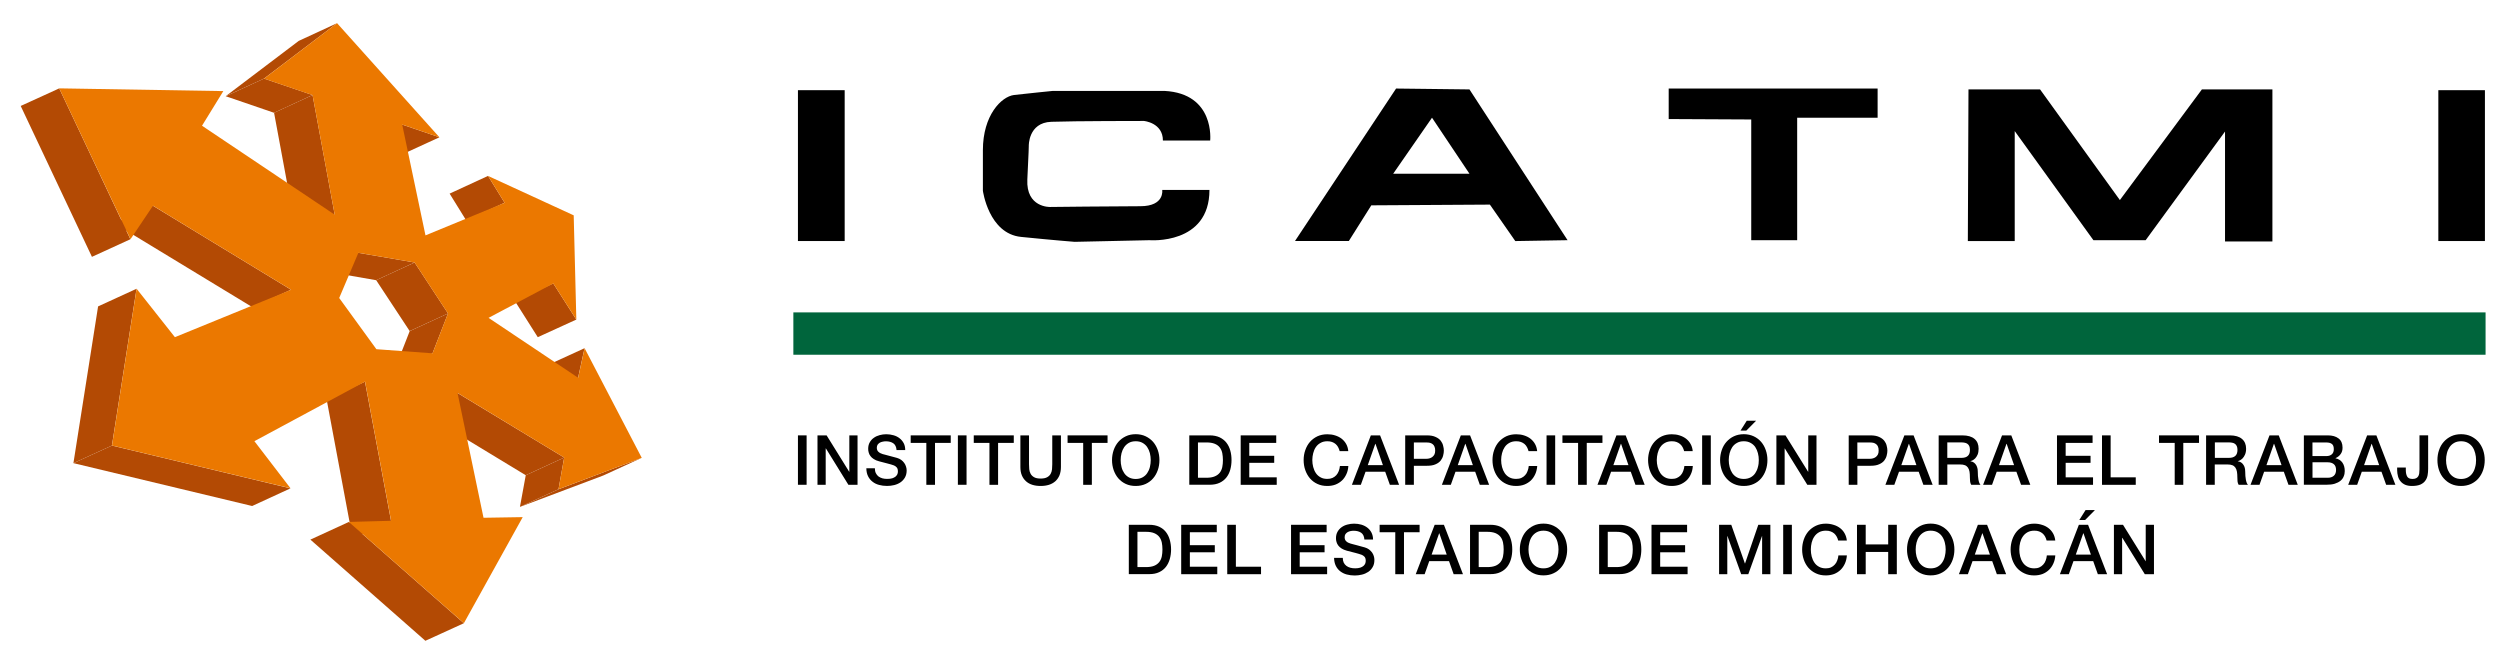 <?xml version="1.0" encoding="utf-8"?>
<!-- Generator: Adobe Illustrator 24.2.3, SVG Export Plug-In . SVG Version: 6.00 Build 0)  -->
<svg version="1.1" id="Capa_1" xmlns="http://www.w3.org/2000/svg" xmlns:xlink="http://www.w3.org/1999/xlink" x="0px" y="0px"
	 viewBox="0 0 654.78 171" style="enable-background:new 0 0 654.78 171;" xml:space="preserve">
<style type="text/css">
	.st0{fill:#B34A04;}
	.st1{fill:#EB7800;}
	.st2{fill:#00653C;}
</style>
<g>
	<g>
		<polygon class="st0" points="132.15,53.1 122.1,57.72 117.76,50.71 127.82,46.07 		"/>
		<polygon class="st0" points="115.09,35.96 105.04,40.57 95.27,37.24 105.33,32.63 		"/>
		<polyline class="st0" points="78.24,10.71 88.28,6.07 69.15,20.58 59.1,25.2 		"/>
		<polygon class="st0" points="81.86,24.89 71.78,29.54 59.11,25.2 69.15,20.58 		"/>
		<polygon class="st0" points="150.94,83.7 140.85,88.31 134.85,78.84 144.91,74.23 		"/>
		<polygon class="st0" points="151.41,98.92 141.34,103.52 143.03,95.81 153.1,91.2 		"/>
		<polygon class="st0" points="146.28,128.14 136.18,132.76 137.7,124.47 147.76,119.84 		"/>
		<polyline class="st0" points="136.19,132.76 146.28,128.14 168.08,119.91 158.03,124.53 		"/>
		<polygon class="st0" points="117.34,82.1 107.3,86.71 98.52,73.38 108.59,68.75 		"/>
		<polygon class="st0" points="147.76,119.84 137.7,124.47 109.76,107.52 119.82,102.93 		"/>
		<polygon class="st0" points="113.28,92.54 103.23,97.14 107.31,86.71 117.34,82.1 		"/>
		<polygon class="st0" points="108.58,68.75 98.52,73.39 83.8,70.82 93.87,66.22 		"/>
		<polygon class="st0" points="87.66,56.22 77.59,60.85 71.78,29.53 81.86,24.89 		"/>
		<polygon class="st0" points="102.41,136.41 92.36,141.02 85.54,104.56 95.59,99.96 		"/>
		<polygon class="st0" points="121.49,163.23 111.41,167.83 81.29,141.33 91.35,136.71 		"/>
		<polygon class="st0" points="76.22,75.88 66.15,80.48 29.95,58.5 40.04,53.88 		"/>
		<polygon class="st0" points="34.15,62.66 24.08,67.27 5.42,27.75 15.51,23.15 		"/>
		<polygon class="st0" points="29.31,116.7 19.23,121.3 25.69,80.25 35.76,75.63 		"/>
		<polygon class="st0" points="76.07,127.91 66.04,132.53 19.23,121.3 29.31,116.7 		"/>
		<path class="st1" d="M168.08,119.91l-21.8,8.22l1.49-8.29l-27.94-16.92l6.81,32.69l10.27-0.17l-15.41,27.78l-30.15-26.52
			l11.08-0.3l-6.82-36.45l-28.98,15.6l9.46,12.34l-46.76-11.2l6.45-41.07l10.03,12.69l30.43-12.43l-36.17-22l-5.89,8.77L15.51,23.14
			l42.98,0.72l-5.58,9.07l34.75,23.3l-5.8-31.32l-12.71-4.32L88.28,6.07l26.81,29.89l-9.75-3.33l6.1,29.02l20.72-8.54l-4.33-7.03
			l22.43,10.32l0.69,27.3l-6.03-9.45l-16.96,9l23.46,15.69l1.7-7.73L168.08,119.91z M113.28,92.54l4.05-10.44l-8.75-13.35
			l-14.72-2.53l-5.02,11.83l9.74,13.41L113.28,92.54"/>
	</g>
	<g>
		<rect x="208.99" y="23.62" width="12.24" height="39.51"/>
		<rect x="638.63" y="23.62" width="12.2" height="39.51"/>
		<path d="M304.58,36.81h12.38c0,0,1.32-12.31-11.99-13h-29.21c0,0-6.87,0.69-10.18,1.07c-3.33,0.43-8.15,5.32-8.15,14.44v10.64
			c0,0,1.51,11.25,10.01,12.09c8.48,0.86,14.02,1.29,14.02,1.29l19.59-0.43c0,0,15.72,1.3,15.72-13.16H304.4
			c0,0,0.71,4.26-5.74,4.26c-6.47,0-23.65,0.2-23.65,0.2s-6.3,0.2-5.94-7.21c0.38-7.44,0.38-8.74,0.38-8.74s-0.2-6.14,5.9-6.36
			c6.1-0.22,24.26-0.22,24.26-0.22S304.58,32.13,304.58,36.81"/>
		<path d="M384.87,23.42l-19.22-0.23l-26.48,39.94h14.1l5.89-9.35l31.06-0.19l6.65,9.55l13.69-0.23L384.87,23.42z M364.89,45.5
			l10.17-14.67l9.81,14.67H364.89z"/>
		<polygon points="437.05,31.18 437.05,23.19 491.77,23.19 491.77,30.84 470.7,30.84 470.7,62.91 458.67,62.91 458.67,31.29 		"/>
		<polygon points="515.4,63.13 527.68,63.13 527.68,34.33 548.29,62.91 561.97,62.91 582.76,34.45 582.76,63.25 595.17,63.25 
			595.17,23.42 576.7,23.42 555.22,52.4 534.32,23.42 515.57,23.42 		"/>
		<rect x="207.79" y="81.82" class="st2" width="443.21" height="11.09"/>
		<polygon points="214.11,114.03 216.5,114.03 222.42,123.57 222.45,123.57 222.45,114.03 224.6,114.03 224.6,126.98 222.21,126.98 
			216.32,117.46 216.26,117.46 216.26,126.98 214.11,126.98 		"/>
		<path d="M229.14,122.66c0,0.5,0.08,0.92,0.26,1.27c0.17,0.35,0.4,0.64,0.7,0.87c0.31,0.22,0.65,0.38,1.04,0.49
			c0.39,0.11,0.82,0.14,1.29,0.14c0.49,0,0.92-0.06,1.27-0.16c0.34-0.12,0.63-0.26,0.86-0.45c0.2-0.18,0.37-0.39,0.47-0.61
			c0.1-0.24,0.14-0.49,0.14-0.72c0-0.51-0.11-0.86-0.33-1.09c-0.22-0.25-0.47-0.41-0.73-0.51c-0.47-0.17-1-0.33-1.61-0.48
			c-0.61-0.14-1.36-0.35-2.26-0.59c-0.55-0.15-1.01-0.33-1.38-0.58c-0.37-0.23-0.66-0.49-0.87-0.78c-0.23-0.28-0.37-0.6-0.46-0.92
			c-0.11-0.33-0.14-0.66-0.14-1c0-0.66,0.14-1.23,0.41-1.69c0.27-0.49,0.63-0.88,1.08-1.19c0.45-0.32,0.95-0.55,1.53-0.7
			c0.55-0.15,1.13-0.23,1.71-0.23c0.67,0,1.32,0.1,1.91,0.27c0.61,0.17,1.13,0.43,1.58,0.79c0.46,0.35,0.81,0.78,1.09,1.3
			c0.26,0.5,0.39,1.09,0.39,1.79h-2.27c-0.06-0.84-0.35-1.43-0.85-1.78c-0.5-0.34-1.16-0.52-1.94-0.52c-0.26,0-0.55,0.03-0.81,0.09
			c-0.29,0.05-0.55,0.15-0.77,0.26c-0.23,0.14-0.42,0.31-0.58,0.52c-0.14,0.22-0.22,0.49-0.22,0.82c0,0.45,0.14,0.81,0.43,1.07
			c0.28,0.26,0.65,0.45,1.11,0.59c0.05,0.01,0.23,0.06,0.58,0.15c0.33,0.1,0.7,0.19,1.12,0.3c0.41,0.11,0.81,0.22,1.2,0.32
			c0.39,0.1,0.67,0.17,0.85,0.23c0.42,0.12,0.78,0.3,1.1,0.52c0.31,0.23,0.58,0.51,0.79,0.8c0.21,0.29,0.37,0.61,0.47,0.95
			c0.11,0.33,0.17,0.68,0.17,1.01c0,0.72-0.16,1.34-0.45,1.85c-0.3,0.52-0.69,0.94-1.17,1.27c-0.49,0.33-1.04,0.57-1.65,0.72
			c-0.61,0.15-1.25,0.22-1.88,0.22c-0.74,0-1.43-0.09-2.09-0.27c-0.64-0.17-1.22-0.45-1.7-0.84c-0.48-0.37-0.88-0.84-1.17-1.43
			c-0.29-0.59-0.44-1.27-0.45-2.08H229.14z"/>
		<polygon points="238.52,114.03 249.01,114.03 249.01,116 244.89,116 244.89,126.98 242.62,126.98 242.62,116 238.52,116 		"/>
		<rect x="250.88" y="114.03" width="2.27" height="12.94"/>
		<rect x="208.99" y="114.03" width="2.27" height="12.94"/>
		<polygon points="255.04,114.03 265.52,114.03 265.52,116 261.41,116 261.41,126.98 259.15,126.98 259.15,116 255.04,116 		"/>
		<path d="M267.24,114.03h2.27v7.54c0,0.45,0.02,0.88,0.06,1.33c0.05,0.45,0.17,0.86,0.37,1.21c0.2,0.35,0.5,0.66,0.91,0.88
			c0.4,0.23,0.96,0.35,1.71,0.35c0.73,0,1.3-0.12,1.7-0.35c0.41-0.22,0.71-0.52,0.91-0.88c0.2-0.35,0.32-0.76,0.37-1.21
			c0.04-0.45,0.06-0.88,0.06-1.33v-7.54h2.27v8.29c0,0.83-0.14,1.56-0.38,2.17c-0.26,0.61-0.62,1.13-1.08,1.55
			c-0.47,0.41-1.02,0.73-1.69,0.94c-0.64,0.2-1.36,0.3-2.16,0.3c-0.81,0-1.53-0.1-2.17-0.3c-0.66-0.2-1.22-0.53-1.68-0.94
			c-0.46-0.42-0.83-0.94-1.08-1.55c-0.26-0.61-0.38-1.35-0.38-2.17V114.03z"/>
		<polygon points="279.61,114.03 290.08,114.03 290.08,116 285.97,116 285.97,126.98 283.7,126.98 283.7,116 279.61,116 		"/>
		<path d="M297.46,113.72c0.96,0,1.83,0.19,2.6,0.55c0.77,0.37,1.42,0.86,1.95,1.46c0.54,0.63,0.94,1.35,1.23,2.16
			c0.29,0.82,0.43,1.7,0.43,2.61c0,0.93-0.14,1.81-0.43,2.63c-0.29,0.82-0.69,1.54-1.23,2.16c-0.52,0.61-1.18,1.1-1.95,1.46
			c-0.77,0.35-1.64,0.53-2.6,0.53c-0.97,0-1.83-0.17-2.6-0.53c-0.77-0.36-1.42-0.85-1.95-1.46c-0.54-0.62-0.93-1.34-1.23-2.16
			c-0.28-0.82-0.43-1.7-0.43-2.63c0-0.92,0.15-1.79,0.43-2.61c0.29-0.82,0.69-1.54,1.23-2.16c0.52-0.6,1.18-1.09,1.95-1.46
			C295.63,113.9,296.5,113.72,297.46,113.72 M297.46,115.57c-0.69,0-1.29,0.14-1.79,0.42c-0.49,0.28-0.9,0.65-1.23,1.12
			c-0.31,0.46-0.55,0.99-0.7,1.58c-0.15,0.6-0.22,1.19-0.22,1.82c0,0.62,0.07,1.23,0.22,1.81c0.14,0.6,0.39,1.13,0.7,1.59
			c0.32,0.48,0.73,0.84,1.23,1.12c0.5,0.27,1.09,0.42,1.79,0.42c0.69,0,1.28-0.15,1.78-0.42c0.51-0.28,0.92-0.64,1.23-1.12
			c0.31-0.46,0.55-0.98,0.7-1.59c0.14-0.58,0.22-1.19,0.22-1.81c0-0.63-0.08-1.22-0.22-1.82c-0.15-0.58-0.39-1.12-0.7-1.58
			c-0.31-0.47-0.72-0.84-1.23-1.12C298.75,115.71,298.15,115.57,297.46,115.57"/>
		<path d="M311.49,114.03h5.36c1,0,1.85,0.18,2.58,0.51c0.71,0.35,1.31,0.8,1.77,1.39c0.46,0.58,0.8,1.27,1.02,2.06
			c0.23,0.79,0.33,1.63,0.33,2.51c0,0.89-0.11,1.73-0.33,2.52c-0.22,0.79-0.56,1.47-1.02,2.05c-0.46,0.58-1.06,1.05-1.77,1.38
			c-0.73,0.34-1.59,0.51-2.58,0.51h-5.36V114.03z M313.76,125.13h2.23c0.88,0,1.6-0.12,2.16-0.36c0.56-0.23,1-0.55,1.33-0.98
			c0.32-0.41,0.53-0.9,0.65-1.46c0.11-0.56,0.17-1.17,0.17-1.83c0-0.64-0.07-1.26-0.17-1.82c-0.12-0.56-0.33-1.06-0.65-1.47
			c-0.32-0.42-0.76-0.75-1.33-0.98c-0.57-0.23-1.29-0.35-2.16-0.35h-2.23V125.13z"/>
		<polygon points="324.95,114.03 334.26,114.03 334.26,116 327.2,116 327.2,119.38 333.73,119.38 333.73,121.22 327.2,121.22 
			327.2,125.02 334.39,125.02 334.39,126.98 324.95,126.98 		"/>
		<path d="M350.87,118.14c-0.1-0.37-0.23-0.71-0.4-1.02c-0.17-0.32-0.39-0.59-0.65-0.82c-0.26-0.22-0.58-0.41-0.94-0.54
			c-0.36-0.14-0.77-0.19-1.24-0.19c-0.68,0-1.28,0.14-1.77,0.43c-0.51,0.27-0.92,0.64-1.23,1.1c-0.32,0.46-0.55,1-0.7,1.6
			c-0.14,0.59-0.23,1.18-0.23,1.8c0,0.62,0.08,1.23,0.23,1.81c0.16,0.59,0.38,1.13,0.7,1.6c0.31,0.46,0.72,0.84,1.23,1.11
			c0.49,0.29,1.09,0.41,1.77,0.41c0.51,0,0.95-0.08,1.34-0.25c0.39-0.17,0.72-0.41,1.01-0.72c0.27-0.31,0.49-0.67,0.65-1.09
			c0.16-0.41,0.25-0.85,0.3-1.32h2.21c-0.05,0.77-0.2,1.47-0.5,2.11c-0.29,0.64-0.66,1.2-1.15,1.67c-0.49,0.46-1.05,0.82-1.7,1.08
			c-0.65,0.25-1.37,0.37-2.16,0.37c-0.97,0-1.82-0.17-2.59-0.53c-0.77-0.35-1.42-0.84-1.96-1.46c-0.52-0.62-0.93-1.34-1.22-2.16
			c-0.29-0.82-0.43-1.7-0.43-2.63c0-0.92,0.14-1.79,0.43-2.6c0.29-0.83,0.69-1.55,1.22-2.16c0.54-0.61,1.19-1.1,1.96-1.47
			c0.77-0.35,1.62-0.53,2.59-0.53c0.73,0,1.4,0.09,2.05,0.3c0.64,0.2,1.21,0.49,1.7,0.86c0.49,0.39,0.89,0.85,1.19,1.39
			c0.3,0.53,0.49,1.17,0.55,1.86H350.87z"/>
		<path d="M359.04,114.03h2.42l4.98,12.94h-2.42l-1.22-3.41h-5.15l-1.23,3.41h-2.34L359.04,114.03z M358.24,121.82h3.96l-1.94-5.57
			h-0.06L358.24,121.82z"/>
		<path d="M368.04,114.03h5.71c0.92,0,1.67,0.14,2.24,0.41c0.59,0.26,1.03,0.58,1.35,0.99c0.3,0.39,0.52,0.82,0.63,1.3
			c0.13,0.47,0.19,0.89,0.19,1.3c0,0.4-0.06,0.83-0.19,1.3c-0.11,0.46-0.33,0.89-0.63,1.29c-0.32,0.4-0.76,0.73-1.35,0.98
			c-0.58,0.27-1.33,0.39-2.24,0.39h-3.44v4.99h-2.27V114.03z M370.31,120.16h3.31c0.26,0,0.52-0.03,0.79-0.11
			c0.26-0.08,0.51-0.19,0.72-0.35c0.23-0.17,0.41-0.39,0.56-0.66c0.14-0.27,0.2-0.6,0.2-1.01c0-0.43-0.05-0.78-0.18-1.05
			c-0.11-0.29-0.28-0.51-0.49-0.66c-0.2-0.15-0.44-0.28-0.7-0.34c-0.27-0.06-0.55-0.09-0.86-0.09h-3.35V120.16z"/>
		<path d="M382.61,114.03h2.42l4.99,12.94h-2.44l-1.21-3.41h-5.16l-1.22,3.41h-2.34L382.61,114.03z M381.81,121.82h3.95l-1.94-5.57
			h-0.06L381.81,121.82z"/>
		<path d="M400.34,118.14c-0.1-0.37-0.23-0.71-0.4-1.02c-0.17-0.32-0.38-0.59-0.64-0.82c-0.27-0.22-0.58-0.41-0.95-0.54
			c-0.35-0.14-0.77-0.19-1.25-0.19c-0.68,0-1.27,0.14-1.78,0.43c-0.5,0.27-0.91,0.64-1.22,1.1c-0.31,0.46-0.55,1-0.7,1.6
			c-0.15,0.59-0.23,1.18-0.23,1.8c0,0.62,0.08,1.23,0.23,1.81c0.15,0.59,0.39,1.13,0.7,1.6c0.31,0.46,0.72,0.84,1.22,1.11
			c0.51,0.29,1.1,0.41,1.78,0.41c0.51,0,0.97-0.08,1.35-0.25c0.39-0.17,0.72-0.41,1-0.72c0.29-0.31,0.5-0.67,0.64-1.09
			c0.17-0.41,0.26-0.85,0.31-1.32h2.22c-0.06,0.77-0.22,1.47-0.51,2.11c-0.29,0.64-0.66,1.2-1.14,1.67
			c-0.49,0.46-1.06,0.82-1.71,1.08c-0.65,0.25-1.37,0.37-2.16,0.37c-0.95,0-1.82-0.17-2.59-0.53c-0.77-0.35-1.41-0.84-1.96-1.46
			c-0.53-0.62-0.94-1.34-1.22-2.16c-0.29-0.82-0.43-1.7-0.43-2.63c0-0.92,0.14-1.79,0.43-2.6c0.28-0.83,0.69-1.55,1.22-2.16
			c0.55-0.61,1.19-1.1,1.96-1.47c0.77-0.35,1.64-0.53,2.59-0.53c0.73,0,1.42,0.09,2.06,0.3c0.64,0.2,1.21,0.49,1.69,0.86
			c0.49,0.39,0.89,0.85,1.19,1.39c0.3,0.53,0.49,1.17,0.56,1.86H400.34z"/>
		<rect x="405.06" y="114.03" width="2.26" height="12.94"/>
		<polygon points="409.22,114.03 419.7,114.03 419.7,116 415.59,116 415.59,126.98 413.32,126.98 413.32,116 409.22,116 		"/>
		<path d="M423.36,114.03h2.42l4.98,12.94h-2.42l-1.22-3.41h-5.16l-1.22,3.41h-2.34L423.36,114.03z M422.56,121.82h3.95l-1.93-5.57
			h-0.06L422.56,121.82z"/>
		<path d="M441.09,118.14c-0.09-0.37-0.23-0.71-0.4-1.02c-0.17-0.32-0.39-0.59-0.66-0.82c-0.26-0.22-0.57-0.41-0.93-0.54
			c-0.35-0.14-0.77-0.19-1.24-0.19c-0.67,0-1.28,0.14-1.79,0.43c-0.49,0.27-0.9,0.64-1.21,1.1c-0.32,0.46-0.55,1-0.7,1.6
			c-0.14,0.59-0.23,1.18-0.23,1.8c0,0.62,0.08,1.23,0.23,1.81c0.16,0.59,0.39,1.13,0.7,1.6c0.31,0.46,0.72,0.84,1.21,1.11
			c0.51,0.29,1.11,0.41,1.79,0.41c0.52,0,0.97-0.08,1.34-0.25c0.39-0.17,0.72-0.41,1.01-0.72c0.28-0.31,0.49-0.67,0.64-1.09
			c0.16-0.41,0.26-0.85,0.31-1.32h2.21c-0.05,0.77-0.2,1.47-0.5,2.11c-0.27,0.64-0.66,1.2-1.14,1.67c-0.5,0.46-1.07,0.82-1.72,1.08
			c-0.65,0.25-1.37,0.37-2.16,0.37c-0.95,0-1.82-0.17-2.59-0.53c-0.77-0.35-1.41-0.84-1.95-1.46c-0.54-0.62-0.95-1.34-1.23-2.16
			c-0.27-0.82-0.43-1.7-0.43-2.63c0-0.92,0.15-1.79,0.43-2.6c0.28-0.83,0.69-1.55,1.23-2.16c0.54-0.61,1.18-1.1,1.95-1.47
			c0.77-0.35,1.64-0.53,2.59-0.53c0.74,0,1.42,0.09,2.05,0.3c0.64,0.2,1.21,0.49,1.7,0.86c0.49,0.39,0.89,0.85,1.19,1.39
			c0.3,0.53,0.49,1.17,0.55,1.86H441.09z"/>
		<rect x="445.81" y="114.03" width="2.27" height="12.94"/>
		<path d="M456.72,113.72c0.97,0,1.84,0.2,2.6,0.55c0.77,0.36,1.42,0.86,1.95,1.47c0.52,0.61,0.93,1.33,1.21,2.16
			c0.29,0.82,0.43,1.69,0.43,2.6c0,0.93-0.14,1.81-0.43,2.63c-0.28,0.82-0.69,1.54-1.21,2.16c-0.53,0.63-1.18,1.11-1.95,1.46
			c-0.76,0.35-1.63,0.53-2.6,0.53c-0.96,0-1.83-0.17-2.6-0.53c-0.77-0.35-1.41-0.84-1.95-1.46c-0.54-0.62-0.95-1.34-1.23-2.16
			c-0.27-0.82-0.43-1.7-0.43-2.63c0-0.92,0.15-1.79,0.43-2.6c0.28-0.83,0.69-1.55,1.23-2.16c0.54-0.61,1.18-1.11,1.95-1.47
			C454.89,113.91,455.76,113.72,456.72,113.72 M456.72,115.57c-0.68,0-1.29,0.14-1.78,0.43c-0.51,0.27-0.91,0.64-1.23,1.1
			c-0.31,0.48-0.55,1-0.7,1.59c-0.15,0.61-0.23,1.2-0.23,1.82c0,0.62,0.08,1.23,0.23,1.81c0.15,0.59,0.39,1.13,0.7,1.6
			c0.32,0.46,0.72,0.84,1.23,1.11c0.49,0.27,1.1,0.41,1.78,0.41c0.69,0,1.27-0.14,1.78-0.41c0.51-0.27,0.92-0.64,1.23-1.11
			c0.31-0.47,0.55-1.01,0.69-1.6c0.17-0.58,0.23-1.19,0.23-1.81c0-0.61-0.07-1.21-0.23-1.82c-0.15-0.58-0.38-1.11-0.69-1.59
			c-0.31-0.46-0.72-0.83-1.23-1.1C457.99,115.71,457.41,115.57,456.72,115.57 M457.5,110.19h2.45l-2.57,2.59h-1.52L457.5,110.19z"/>
		<polygon points="465.26,114.03 467.64,114.03 473.57,123.57 473.6,123.57 473.6,114.03 475.76,114.03 475.76,126.98 
			473.36,126.98 467.47,117.46 467.42,117.46 467.42,126.98 465.26,126.98 		"/>
		<path d="M484.2,114.03h5.71c0.92,0,1.67,0.14,2.25,0.41c0.58,0.26,1.02,0.58,1.35,0.99c0.3,0.39,0.52,0.82,0.63,1.3
			c0.12,0.47,0.19,0.89,0.19,1.3c0,0.4-0.07,0.83-0.19,1.3c-0.11,0.46-0.33,0.89-0.63,1.29c-0.32,0.4-0.76,0.73-1.35,0.98
			c-0.58,0.27-1.33,0.39-2.25,0.39h-3.44v4.99h-2.27V114.03z M486.47,120.16h3.32c0.24,0,0.5-0.03,0.78-0.11
			c0.26-0.08,0.51-0.19,0.72-0.35c0.22-0.17,0.41-0.39,0.55-0.66c0.14-0.27,0.2-0.6,0.2-1.01c0-0.43-0.05-0.78-0.17-1.05
			c-0.12-0.29-0.29-0.51-0.5-0.66c-0.2-0.15-0.44-0.28-0.7-0.34c-0.27-0.06-0.56-0.09-0.86-0.09h-3.35V120.16z"/>
		<path d="M498.78,114.03h2.41l4.99,12.94h-2.43l-1.22-3.41h-5.16l-1.22,3.41h-2.34L498.78,114.03z M497.98,121.82h3.95l-1.94-5.57
			h-0.05L497.98,121.82z"/>
		<path d="M507.77,114.03h6.19c1.42,0,2.49,0.32,3.2,0.93c0.72,0.61,1.06,1.47,1.06,2.58c0,0.62-0.09,1.12-0.26,1.53
			c-0.18,0.4-0.39,0.73-0.63,0.98c-0.24,0.23-0.49,0.43-0.71,0.53c-0.25,0.11-0.41,0.18-0.53,0.21v0.04c0.2,0.02,0.4,0.08,0.63,0.17
			c0.21,0.1,0.43,0.26,0.61,0.47c0.2,0.21,0.36,0.49,0.48,0.82c0.14,0.35,0.2,0.76,0.2,1.28c0,0.75,0.05,1.45,0.17,2.08
			c0.11,0.62,0.29,1.07,0.54,1.33h-2.43c-0.17-0.28-0.27-0.6-0.3-0.92c-0.03-0.33-0.05-0.67-0.05-0.98c0-0.59-0.03-1.11-0.1-1.54
			c-0.08-0.43-0.21-0.78-0.41-1.07c-0.2-0.27-0.45-0.49-0.78-0.62c-0.34-0.14-0.77-0.2-1.29-0.2h-3.33v5.33h-2.27V114.03z
			 M510.04,119.92h3.72c0.71,0,1.27-0.17,1.64-0.52c0.38-0.34,0.55-0.86,0.55-1.55c0-0.41-0.06-0.75-0.17-1.01
			c-0.12-0.26-0.29-0.46-0.51-0.61c-0.2-0.14-0.45-0.24-0.72-0.28c-0.27-0.06-0.55-0.08-0.84-0.08h-3.69V119.92z"/>
		<path d="M524.36,114.03h2.42l4.98,12.94h-2.42l-1.22-3.41h-5.16l-1.22,3.41h-2.34L524.36,114.03z M523.56,121.82h3.95l-1.94-5.57
			h-0.06L523.56,121.82z"/>
		<polygon points="538.75,114.03 548.07,114.03 548.07,116 541.02,116 541.02,119.38 547.54,119.38 547.54,121.22 541.02,121.22 
			541.02,125.02 548.19,125.02 548.19,126.98 538.75,126.98 		"/>
		<polygon points="550.54,114.03 552.8,114.03 552.8,125.02 559.38,125.02 559.38,126.98 550.54,126.98 		"/>
		<polygon points="565.47,114.03 575.95,114.03 575.95,116 571.83,116 571.83,126.98 569.58,126.98 569.58,116 565.47,116 		"/>
		<path d="M577.82,114.03H584c1.43,0,2.49,0.32,3.2,0.93c0.72,0.61,1.08,1.47,1.08,2.58c0,0.62-0.11,1.12-0.29,1.53
			c-0.18,0.4-0.39,0.73-0.63,0.98c-0.25,0.23-0.49,0.43-0.71,0.53c-0.24,0.11-0.41,0.18-0.53,0.21v0.04c0.2,0.02,0.4,0.08,0.63,0.17
			c0.21,0.1,0.43,0.26,0.62,0.47c0.2,0.21,0.35,0.49,0.49,0.82c0.12,0.35,0.19,0.76,0.19,1.28c0,0.75,0.05,1.45,0.17,2.08
			c0.12,0.62,0.29,1.07,0.55,1.33h-2.44c-0.17-0.28-0.27-0.6-0.3-0.92c-0.03-0.33-0.04-0.67-0.04-0.98c0-0.59-0.04-1.11-0.11-1.54
			c-0.08-0.43-0.21-0.78-0.41-1.07c-0.2-0.27-0.45-0.49-0.78-0.62c-0.34-0.14-0.76-0.2-1.29-0.2h-3.33v5.33h-2.27V114.03z
			 M580.09,119.92h3.72c0.71,0,1.27-0.17,1.65-0.52c0.37-0.34,0.56-0.86,0.56-1.55c0-0.41-0.06-0.75-0.18-1.01
			c-0.12-0.26-0.28-0.46-0.5-0.61c-0.21-0.14-0.45-0.24-0.71-0.28c-0.29-0.06-0.57-0.08-0.85-0.08h-3.68V119.92z"/>
		<path d="M594.41,114.03h2.42l4.98,12.94h-2.43l-1.22-3.41H593l-1.21,3.41h-2.35L594.41,114.03z M593.61,121.82h3.95l-1.94-5.57
			h-0.06L593.61,121.82z"/>
		<path d="M603.4,114.03h6.29c1.16,0,2.1,0.26,2.8,0.8c0.7,0.52,1.05,1.34,1.05,2.41c0,0.66-0.15,1.21-0.49,1.67
			c-0.32,0.48-0.78,0.83-1.36,1.09v0.03c0.8,0.17,1.4,0.55,1.81,1.13c0.41,0.58,0.62,1.33,0.62,2.21c0,0.51-0.09,0.98-0.28,1.41
			c-0.17,0.45-0.46,0.84-0.85,1.15c-0.39,0.32-0.89,0.57-1.48,0.76c-0.61,0.19-1.34,0.27-2.16,0.27h-5.94V114.03z M605.67,119.45
			h3.69c0.55,0,0.99-0.15,1.36-0.45c0.36-0.31,0.53-0.76,0.53-1.34c0-0.64-0.15-1.11-0.49-1.37c-0.32-0.26-0.8-0.4-1.41-0.4h-3.69
			V119.45z M605.67,125.13h4c0.69,0,1.23-0.19,1.61-0.54c0.38-0.36,0.56-0.86,0.56-1.5c0-0.67-0.18-1.15-0.56-1.5
			c-0.38-0.33-0.92-0.51-1.61-0.51h-4V125.13z"/>
		<path d="M619.98,114.03h2.42l4.98,12.94h-2.42l-1.22-3.41h-5.16l-1.21,3.41h-2.35L619.98,114.03z M619.18,121.82h3.95l-1.94-5.57
			h-0.05L619.18,121.82z"/>
		<path d="M635.96,122.8c0,0.58-0.05,1.13-0.14,1.66c-0.1,0.54-0.29,1.01-0.6,1.43c-0.29,0.43-0.72,0.76-1.28,1.02
			c-0.56,0.24-1.3,0.37-2.23,0.37c-0.69,0-1.27-0.11-1.76-0.31c-0.49-0.22-0.89-0.51-1.19-0.88c-0.32-0.37-0.55-0.8-0.69-1.31
			c-0.14-0.52-0.23-1.06-0.23-1.65v-0.68h2.27v0.66c0,0.74,0.13,1.31,0.37,1.72c0.24,0.41,0.71,0.61,1.4,0.61
			c0.36,0,0.67-0.06,0.89-0.17c0.23-0.1,0.42-0.26,0.57-0.49c0.14-0.2,0.23-0.46,0.28-0.78c0.04-0.32,0.07-0.67,0.07-1.07v-8.91
			h2.27V122.8z"/>
		<path d="M644.59,113.72c0.96,0,1.83,0.19,2.6,0.55c0.77,0.37,1.41,0.86,1.95,1.46c0.53,0.63,0.94,1.35,1.22,2.16
			c0.28,0.82,0.42,1.7,0.42,2.61c0,0.93-0.14,1.81-0.42,2.63c-0.28,0.82-0.69,1.54-1.22,2.16c-0.53,0.61-1.18,1.1-1.95,1.46
			c-0.77,0.35-1.64,0.53-2.6,0.53c-0.98,0-1.84-0.17-2.61-0.53c-0.77-0.36-1.41-0.85-1.94-1.46c-0.55-0.62-0.95-1.34-1.23-2.16
			c-0.28-0.82-0.42-1.7-0.42-2.63c0-0.92,0.14-1.79,0.42-2.61c0.27-0.82,0.68-1.54,1.23-2.16c0.52-0.6,1.17-1.09,1.94-1.46
			C642.75,113.9,643.62,113.72,644.59,113.72 M644.59,115.57c-0.69,0-1.3,0.14-1.79,0.42c-0.5,0.28-0.91,0.65-1.23,1.12
			c-0.31,0.46-0.55,0.99-0.69,1.58c-0.16,0.6-0.23,1.19-0.23,1.82c0,0.62,0.07,1.23,0.23,1.81c0.14,0.6,0.38,1.13,0.69,1.59
			c0.32,0.48,0.73,0.84,1.23,1.12c0.5,0.27,1.1,0.42,1.79,0.42c0.68,0,1.28-0.15,1.78-0.42c0.5-0.28,0.91-0.64,1.23-1.12
			c0.31-0.46,0.54-0.98,0.68-1.59c0.17-0.58,0.23-1.19,0.23-1.81c0-0.63-0.07-1.22-0.23-1.82c-0.14-0.58-0.37-1.12-0.68-1.58
			c-0.32-0.47-0.73-0.84-1.23-1.12C645.87,115.71,645.27,115.57,644.59,115.57"/>
		<path d="M295.65,137.45h5.37c0.98,0,1.84,0.17,2.57,0.5c0.72,0.34,1.31,0.8,1.77,1.38c0.46,0.6,0.8,1.27,1.02,2.07
			c0.22,0.78,0.34,1.61,0.34,2.51c0,0.89-0.12,1.73-0.34,2.51c-0.23,0.8-0.57,1.48-1.02,2.06c-0.46,0.58-1.05,1.05-1.77,1.38
			c-0.73,0.35-1.59,0.51-2.57,0.51h-5.37V137.45z M297.91,148.53h2.24c0.87,0,1.6-0.12,2.15-0.35c0.57-0.23,1-0.57,1.33-0.98
			c0.32-0.41,0.54-0.91,0.66-1.47c0.11-0.55,0.17-1.17,0.17-1.82c0-0.66-0.06-1.27-0.17-1.82c-0.12-0.55-0.34-1.06-0.66-1.47
			c-0.32-0.41-0.76-0.74-1.33-0.98c-0.55-0.23-1.28-0.35-2.15-0.35h-2.24V148.53z"/>
		<polygon points="309.37,137.45 318.69,137.45 318.69,139.4 311.64,139.4 311.64,142.79 318.17,142.79 318.17,144.65 
			311.64,144.65 311.64,148.43 318.82,148.43 318.82,150.39 309.37,150.39 		"/>
		<polygon points="321.43,137.45 323.69,137.45 323.69,148.43 330.28,148.43 330.28,150.39 321.43,150.39 		"/>
		<polygon points="338.14,137.45 347.46,137.45 347.46,139.4 340.41,139.4 340.41,142.79 346.92,142.79 346.92,144.65 
			340.41,144.65 340.41,148.43 347.59,148.43 347.59,150.39 338.14,150.39 		"/>
		<path d="M351.69,146.08c0,0.49,0.08,0.92,0.24,1.27c0.17,0.35,0.41,0.63,0.71,0.86c0.31,0.22,0.64,0.39,1.04,0.49
			c0.39,0.11,0.82,0.15,1.28,0.15c0.5,0,0.92-0.06,1.28-0.17c0.34-0.12,0.63-0.25,0.86-0.45c0.2-0.17,0.36-0.39,0.46-0.61
			c0.09-0.24,0.14-0.48,0.14-0.71c0-0.51-0.11-0.87-0.33-1.1c-0.23-0.24-0.47-0.4-0.73-0.5c-0.46-0.17-1-0.33-1.61-0.49
			c-0.61-0.14-1.37-0.35-2.26-0.58c-0.56-0.16-1.01-0.34-1.38-0.58c-0.37-0.23-0.66-0.49-0.88-0.78c-0.22-0.29-0.37-0.61-0.46-0.92
			c-0.11-0.33-0.14-0.66-0.14-1.01c0-0.65,0.14-1.21,0.41-1.69c0.27-0.48,0.63-0.87,1.08-1.19c0.45-0.32,0.95-0.55,1.53-0.69
			c0.55-0.15,1.13-0.23,1.72-0.23c0.67,0,1.31,0.09,1.91,0.26c0.6,0.18,1.13,0.45,1.58,0.8c0.45,0.35,0.81,0.78,1.08,1.31
			c0.25,0.51,0.4,1.11,0.4,1.78h-2.27c-0.06-0.84-0.35-1.43-0.86-1.78c-0.51-0.33-1.15-0.51-1.93-0.51c-0.27,0-0.55,0.02-0.82,0.08
			c-0.28,0.06-0.54,0.14-0.76,0.27c-0.23,0.14-0.42,0.3-0.59,0.53c-0.14,0.21-0.21,0.49-0.21,0.82c0,0.45,0.14,0.82,0.43,1.07
			c0.27,0.26,0.64,0.45,1.1,0.58c0.06,0.02,0.24,0.06,0.58,0.16c0.33,0.09,0.7,0.2,1.11,0.29c0.42,0.12,0.81,0.23,1.2,0.33
			c0.4,0.1,0.68,0.17,0.85,0.23c0.42,0.12,0.79,0.3,1.11,0.53c0.31,0.23,0.57,0.51,0.79,0.79c0.21,0.3,0.36,0.61,0.47,0.96
			c0.1,0.32,0.15,0.67,0.15,1.01c0,0.73-0.14,1.34-0.45,1.86c-0.29,0.51-0.68,0.94-1.17,1.27c-0.49,0.32-1.04,0.57-1.65,0.71
			c-0.62,0.15-1.24,0.23-1.89,0.23c-0.74,0-1.42-0.1-2.09-0.27c-0.64-0.17-1.21-0.46-1.7-0.84c-0.48-0.37-0.87-0.85-1.16-1.44
			c-0.28-0.58-0.43-1.27-0.45-2.07H351.69z"/>
		<polygon points="361.34,137.45 371.81,137.45 371.81,139.4 367.72,139.4 367.72,150.39 365.44,150.39 365.44,139.4 361.34,139.4 
					"/>
		<path d="M375.76,137.45h2.42l4.99,12.94h-2.44l-1.22-3.43h-5.17l-1.21,3.43h-2.33L375.76,137.45z M374.96,145.25h3.95l-1.93-5.57
			h-0.05L374.96,145.25z"/>
		<path d="M385.02,137.45h5.37c0.98,0,1.84,0.17,2.57,0.5c0.73,0.34,1.31,0.8,1.77,1.38c0.46,0.6,0.8,1.27,1.02,2.07
			c0.22,0.78,0.33,1.61,0.33,2.51c0,0.89-0.11,1.73-0.33,2.51c-0.23,0.8-0.57,1.48-1.02,2.06c-0.46,0.58-1.04,1.05-1.77,1.38
			c-0.73,0.35-1.59,0.51-2.57,0.51h-5.37V137.45z M387.29,148.53h2.24c0.87,0,1.59-0.12,2.16-0.35c0.56-0.23,0.99-0.57,1.32-0.98
			c0.32-0.41,0.54-0.91,0.65-1.47c0.11-0.55,0.17-1.17,0.17-1.82c0-0.66-0.06-1.27-0.17-1.82c-0.12-0.55-0.33-1.06-0.65-1.47
			c-0.32-0.41-0.76-0.74-1.32-0.98c-0.58-0.23-1.29-0.35-2.16-0.35h-2.24V148.53z"/>
		<path d="M404.25,137.14c0.98,0,1.84,0.19,2.61,0.55c0.77,0.37,1.41,0.86,1.94,1.46c0.55,0.63,0.95,1.35,1.23,2.16
			c0.29,0.82,0.43,1.7,0.43,2.61c0,0.93-0.14,1.81-0.43,2.63c-0.27,0.82-0.68,1.54-1.23,2.16c-0.53,0.61-1.17,1.1-1.94,1.45
			c-0.77,0.36-1.64,0.54-2.61,0.54c-0.96,0-1.83-0.17-2.6-0.54c-0.76-0.35-1.41-0.84-1.95-1.45c-0.52-0.62-0.93-1.34-1.21-2.16
			c-0.29-0.82-0.43-1.7-0.43-2.63c0-0.92,0.14-1.79,0.43-2.61c0.27-0.82,0.68-1.54,1.21-2.16c0.54-0.6,1.19-1.09,1.95-1.46
			C402.41,137.32,403.28,137.14,404.25,137.14 M404.25,138.99c-0.68,0-1.27,0.14-1.78,0.42c-0.5,0.28-0.91,0.65-1.23,1.12
			c-0.32,0.45-0.54,0.98-0.68,1.58c-0.16,0.6-0.23,1.19-0.23,1.82c0,0.62,0.08,1.21,0.23,1.81c0.14,0.58,0.37,1.12,0.68,1.59
			c0.32,0.46,0.73,0.84,1.23,1.12c0.51,0.27,1.1,0.41,1.78,0.41c0.69,0,1.3-0.14,1.79-0.41c0.51-0.28,0.9-0.65,1.23-1.12
			c0.31-0.47,0.55-1.01,0.69-1.59c0.16-0.6,0.23-1.19,0.23-1.81c0-0.63-0.07-1.22-0.23-1.82c-0.14-0.59-0.38-1.13-0.69-1.58
			c-0.32-0.47-0.72-0.84-1.23-1.12C405.54,139.13,404.94,138.99,404.25,138.99"/>
		<path d="M418.83,137.45h5.36c0.98,0,1.84,0.17,2.57,0.5c0.73,0.34,1.31,0.8,1.77,1.38c0.46,0.6,0.8,1.27,1.03,2.07
			c0.22,0.78,0.32,1.61,0.32,2.51c0,0.89-0.11,1.73-0.32,2.51c-0.23,0.8-0.57,1.48-1.03,2.06c-0.46,0.58-1.04,1.05-1.77,1.38
			c-0.73,0.35-1.59,0.51-2.57,0.51h-5.36V137.45z M421.09,148.53h2.24c0.88,0,1.6-0.12,2.16-0.35c0.56-0.23,1.01-0.57,1.33-0.98
			c0.32-0.41,0.54-0.91,0.65-1.47c0.11-0.55,0.17-1.17,0.17-1.82c0-0.66-0.06-1.27-0.17-1.82c-0.12-0.55-0.33-1.06-0.65-1.47
			c-0.32-0.41-0.77-0.74-1.33-0.98c-0.56-0.23-1.28-0.35-2.16-0.35h-2.24V148.53z"/>
		<polygon points="432.55,137.45 441.87,137.45 441.87,139.4 434.82,139.4 434.82,142.79 441.35,142.79 441.35,144.65 
			434.82,144.65 434.82,148.43 442,148.43 442,150.39 432.55,150.39 		"/>
		<polygon points="450.25,137.45 453.44,137.45 457.01,147.58 457.05,147.58 460.52,137.45 463.68,137.45 463.68,150.39 
			461.52,150.39 461.52,140.4 461.49,140.4 457.9,150.39 456.04,150.39 452.44,140.4 452.4,140.4 452.4,150.39 450.25,150.39 		"/>
		<rect x="467.04" y="137.45" width="2.27" height="12.94"/>
		<path d="M481.44,141.56c-0.09-0.37-0.22-0.72-0.4-1.03c-0.17-0.31-0.39-0.58-0.64-0.81c-0.27-0.22-0.59-0.41-0.95-0.54
			c-0.36-0.14-0.77-0.19-1.25-0.19c-0.68,0-1.27,0.14-1.78,0.42c-0.5,0.28-0.91,0.65-1.22,1.12c-0.32,0.46-0.55,0.98-0.7,1.58
			c-0.14,0.6-0.22,1.19-0.22,1.82c0,0.62,0.08,1.23,0.22,1.81c0.16,0.59,0.38,1.12,0.7,1.59c0.31,0.48,0.72,0.84,1.22,1.11
			c0.51,0.28,1.1,0.42,1.78,0.42c0.52,0,0.97-0.08,1.36-0.26c0.38-0.17,0.71-0.42,0.99-0.73c0.28-0.29,0.5-0.66,0.64-1.07
			c0.17-0.41,0.26-0.85,0.31-1.33h2.22c-0.06,0.78-0.22,1.48-0.51,2.12c-0.29,0.64-0.66,1.19-1.14,1.66
			c-0.49,0.47-1.06,0.83-1.7,1.09c-0.66,0.24-1.38,0.37-2.17,0.37c-0.95,0-1.82-0.17-2.59-0.54c-0.77-0.35-1.41-0.84-1.96-1.45
			c-0.53-0.62-0.94-1.34-1.22-2.16c-0.28-0.82-0.43-1.7-0.43-2.63c0-0.92,0.15-1.79,0.43-2.61c0.28-0.82,0.69-1.54,1.22-2.16
			c0.55-0.61,1.18-1.09,1.96-1.46c0.77-0.36,1.64-0.55,2.59-0.55c0.73,0,1.42,0.11,2.06,0.32c0.64,0.18,1.21,0.49,1.7,0.86
			c0.49,0.39,0.89,0.84,1.18,1.39c0.3,0.53,0.49,1.16,0.57,1.86H481.44z"/>
		<polygon points="486.37,137.45 488.65,137.45 488.65,142.59 494.54,142.59 494.54,137.45 496.8,137.45 496.8,150.39 
			494.54,150.39 494.54,144.56 488.65,144.56 488.65,150.39 486.37,150.39 		"/>
		<path d="M505.67,137.14c0.96,0,1.84,0.19,2.6,0.55c0.77,0.37,1.42,0.86,1.95,1.46c0.53,0.63,0.93,1.35,1.23,2.16
			c0.28,0.82,0.43,1.7,0.43,2.61c0,0.93-0.14,1.81-0.43,2.63c-0.29,0.82-0.69,1.54-1.23,2.16c-0.53,0.61-1.18,1.1-1.95,1.45
			c-0.76,0.36-1.64,0.54-2.6,0.54s-1.83-0.17-2.6-0.54c-0.77-0.35-1.42-0.84-1.95-1.45c-0.54-0.62-0.93-1.34-1.23-2.16
			c-0.27-0.82-0.42-1.7-0.42-2.63c0-0.92,0.14-1.79,0.42-2.61c0.29-0.82,0.69-1.54,1.23-2.16c0.53-0.6,1.18-1.09,1.95-1.46
			C503.83,137.32,504.7,137.14,505.67,137.14 M505.67,138.99c-0.69,0-1.29,0.14-1.78,0.42c-0.5,0.28-0.91,0.65-1.23,1.12
			c-0.32,0.45-0.55,0.98-0.7,1.58c-0.15,0.6-0.22,1.19-0.22,1.82c0,0.62,0.07,1.21,0.22,1.81c0.15,0.58,0.39,1.12,0.7,1.59
			c0.32,0.46,0.73,0.84,1.23,1.12c0.49,0.27,1.09,0.41,1.78,0.41c0.69,0,1.29-0.14,1.78-0.41c0.51-0.28,0.92-0.65,1.23-1.12
			c0.32-0.47,0.56-1.01,0.69-1.59c0.15-0.6,0.23-1.19,0.23-1.81c0-0.63-0.08-1.22-0.23-1.82c-0.14-0.59-0.38-1.13-0.69-1.58
			c-0.31-0.47-0.72-0.84-1.23-1.12C506.95,139.13,506.36,138.99,505.67,138.99"/>
		<path d="M518.03,137.45h2.41l4.99,12.94H523l-1.22-3.43h-5.15l-1.22,3.43h-2.35L518.03,137.45z M517.23,145.25h3.95l-1.94-5.57
			h-0.06L517.23,145.25z"/>
		<path d="M536.03,141.56c-0.1-0.37-0.22-0.72-0.4-1.03c-0.16-0.31-0.39-0.58-0.65-0.81c-0.26-0.22-0.58-0.41-0.93-0.54
			c-0.36-0.14-0.76-0.19-1.25-0.19c-0.68,0-1.27,0.14-1.78,0.42c-0.5,0.28-0.91,0.65-1.22,1.12c-0.32,0.46-0.55,0.98-0.7,1.58
			c-0.14,0.6-0.22,1.19-0.22,1.82c0,0.62,0.08,1.23,0.22,1.81c0.16,0.59,0.38,1.12,0.7,1.59c0.31,0.48,0.72,0.84,1.22,1.11
			c0.51,0.28,1.1,0.42,1.78,0.42c0.52,0,0.96-0.08,1.35-0.26c0.38-0.17,0.71-0.42,0.99-0.73c0.28-0.29,0.5-0.66,0.65-1.07
			c0.16-0.41,0.26-0.85,0.3-1.33h2.22c-0.05,0.78-0.21,1.48-0.51,2.12c-0.28,0.64-0.66,1.19-1.14,1.66c-0.5,0.47-1.06,0.83-1.7,1.09
			c-0.66,0.24-1.38,0.37-2.17,0.37c-0.96,0-1.82-0.17-2.59-0.54c-0.77-0.35-1.42-0.84-1.96-1.45c-0.52-0.62-0.93-1.34-1.21-2.16
			c-0.27-0.82-0.43-1.7-0.43-2.63c0-0.92,0.16-1.79,0.43-2.61c0.28-0.82,0.69-1.54,1.21-2.16c0.54-0.61,1.19-1.09,1.96-1.46
			c0.77-0.36,1.63-0.55,2.59-0.55c0.73,0,1.42,0.11,2.05,0.32c0.64,0.18,1.21,0.49,1.69,0.86c0.51,0.39,0.89,0.84,1.2,1.39
			c0.3,0.53,0.49,1.16,0.57,1.86H536.03z"/>
		<path d="M544.48,137.45h2.41l4.99,12.94h-2.43l-1.22-3.43h-5.16l-1.22,3.43h-2.34L544.48,137.45z M543.68,145.25h3.95l-1.94-5.57
			h-0.06L543.68,145.25z M546.23,133.6h2.45l-2.57,2.6h-1.52L546.23,133.6z"/>
		<polygon points="553.66,137.45 556.04,137.45 561.96,146.98 561.99,146.98 561.99,137.45 564.15,137.45 564.15,150.39 
			561.75,150.39 555.87,140.87 555.81,140.87 555.81,150.39 553.66,150.39 		"/>
	</g>
</g>
</svg>
